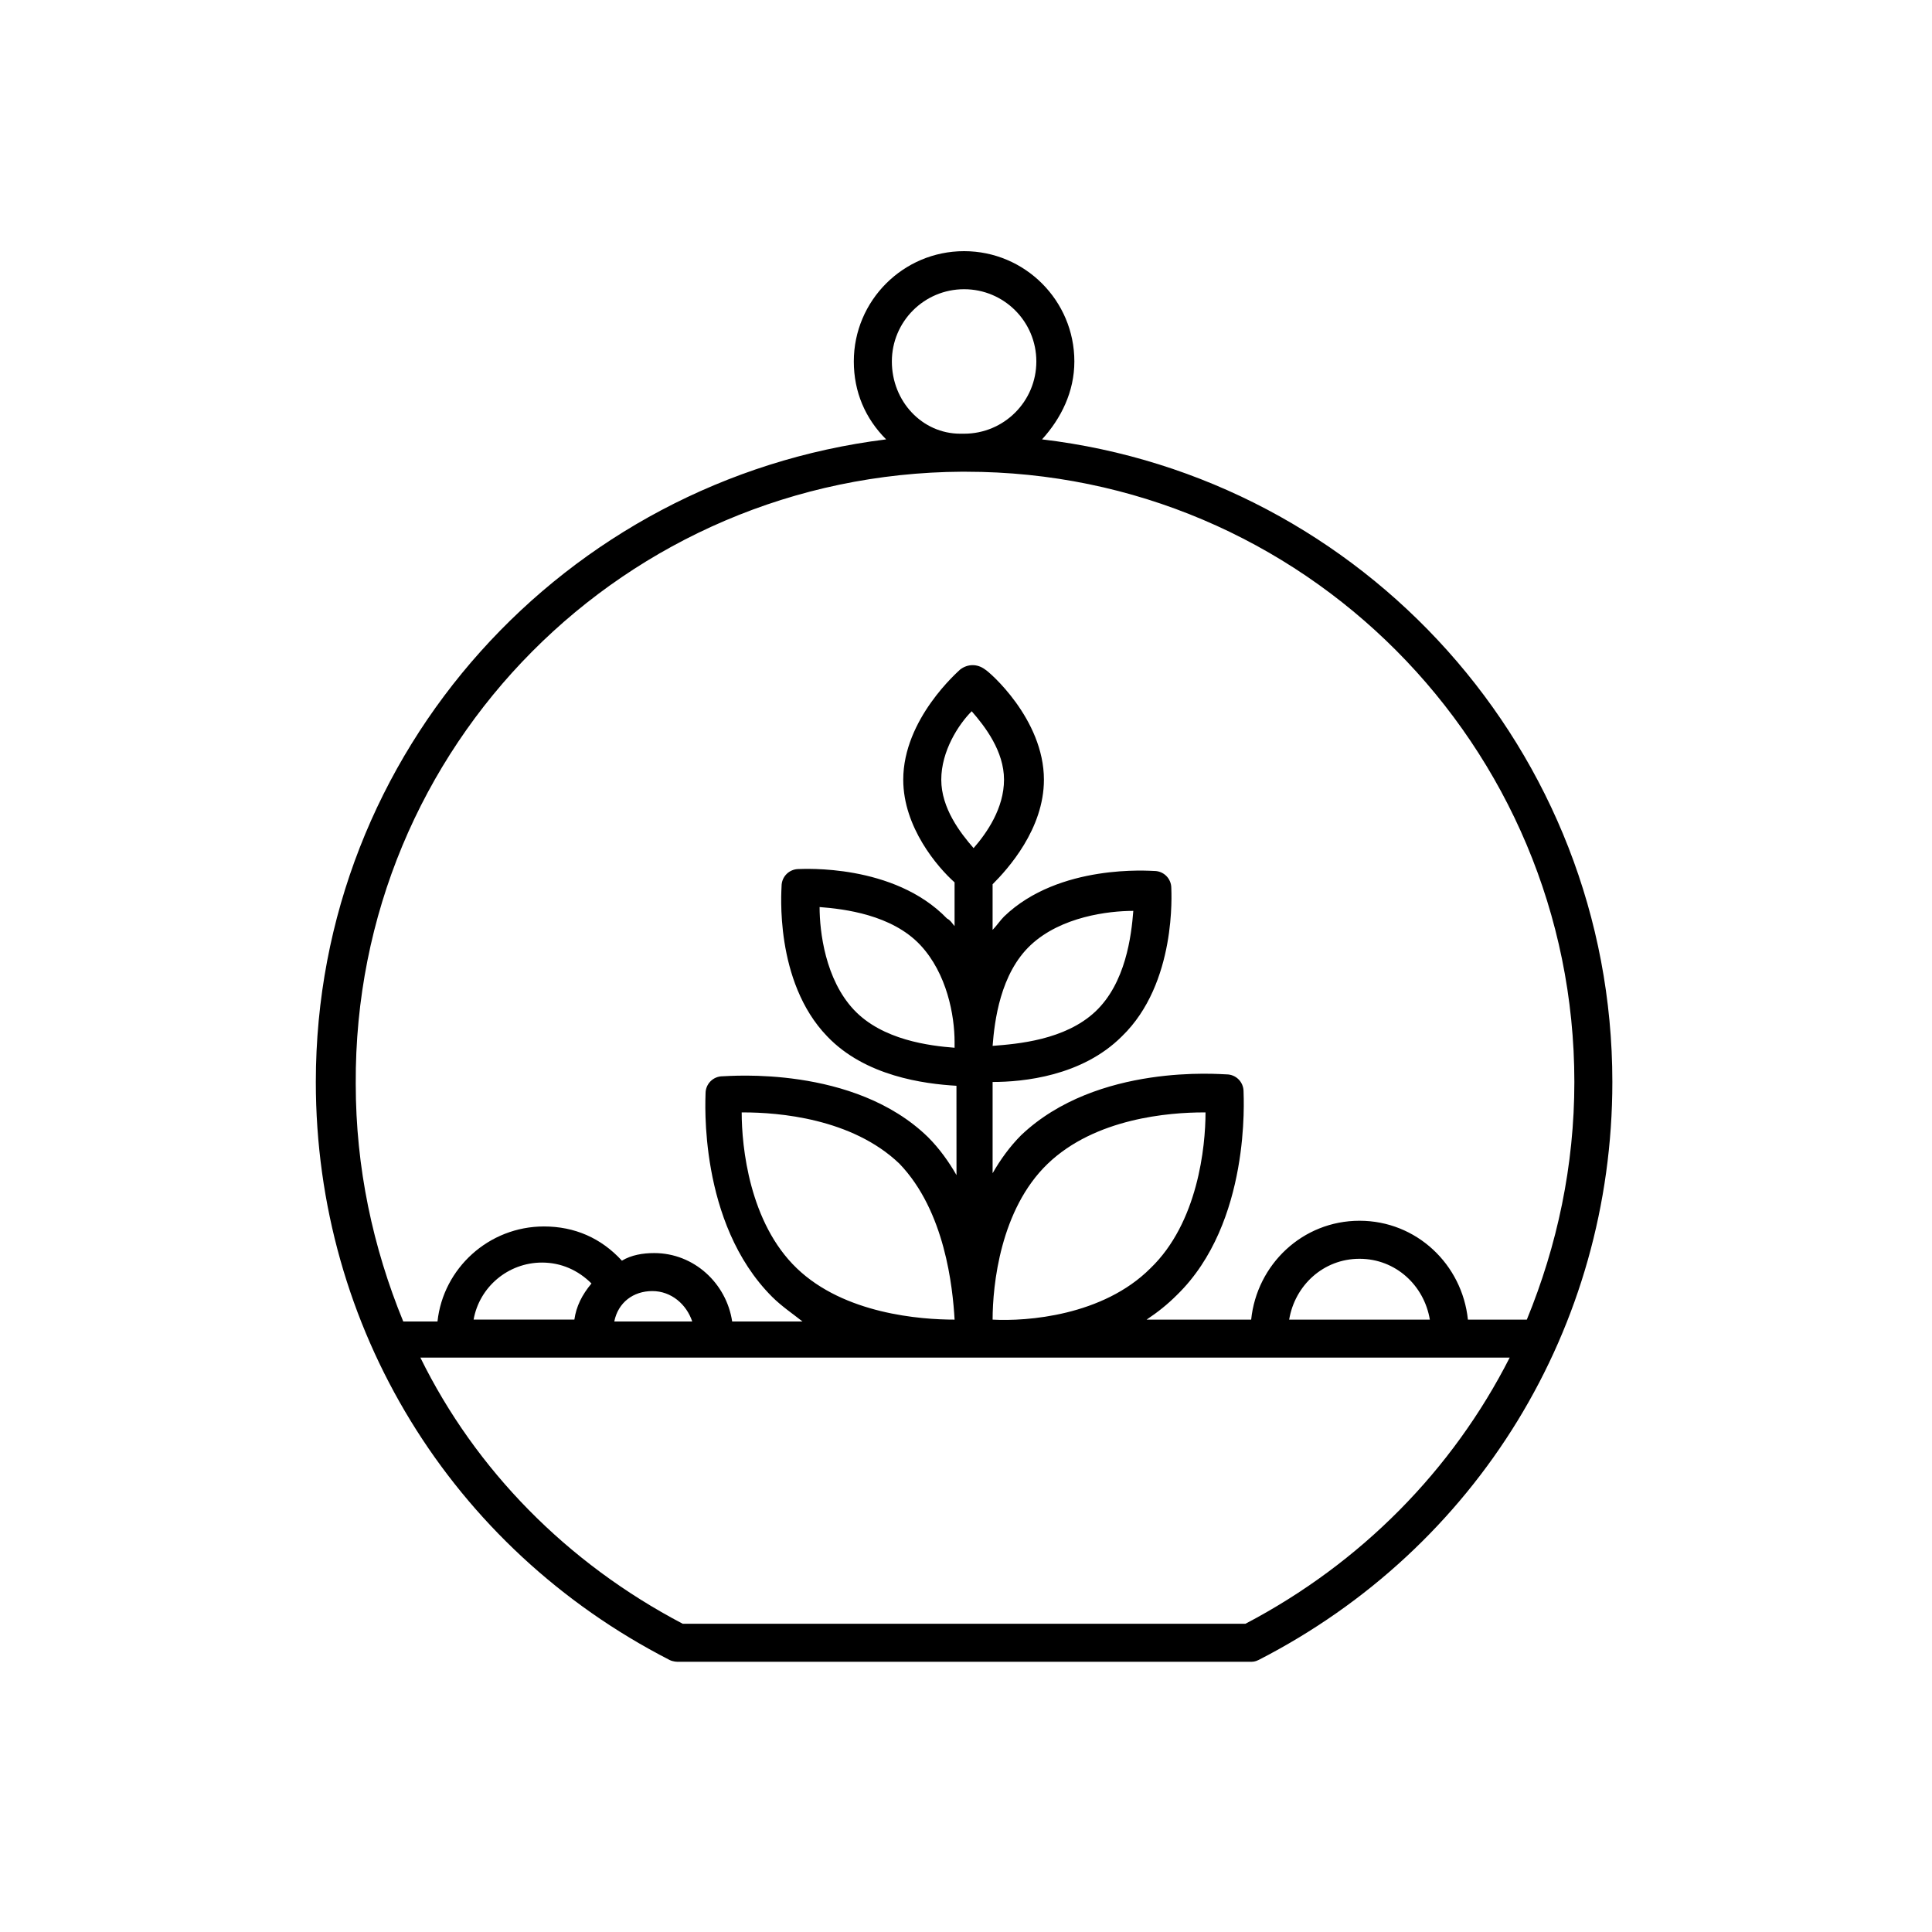 <?xml version="1.0" encoding="UTF-8"?>
<!-- The Best Svg Icon site in the world: iconSvg.co, Visit us! https://iconsvg.co -->
<svg fill="#000000" width="800px" height="800px" version="1.1" viewBox="144 144 512 512" xmlns="http://www.w3.org/2000/svg">
 <path d="m321.4 583.89c1.008 0.504 2.016 0.504 2.519 0.504h150.64 0.504c1.008 0 1.512 0 2.519-0.504 57.938-29.727 93.707-88.168 93.707-153.16 0-87.664-66-160.21-151.14-170.29 5.039-5.543 8.566-12.594 8.566-20.656 0-16.121-13.098-29.223-29.223-29.223-16.121 0-29.223 13.098-29.223 29.223 0 8.062 3.023 15.113 8.566 20.656-85.145 10.578-151.14 82.625-151.14 170.29 0.004 64.992 35.773 123.43 93.711 153.16zm152.66-9.574h-149.13c-30.73-16.121-54.914-40.809-69.527-70.535h288.68c-15.113 29.727-39.297 54.414-70.027 70.535zm-157.19-88.168c5.039 0 9.07 3.527 10.578 8.062h-20.656c1.008-5.039 5.039-8.062 10.078-8.062zm-20.656 7.559h-26.703c1.512-8.566 9.07-15.113 18.137-15.113 5.039 0 9.574 2.016 13.098 5.543-2.516 3.019-4.027 6.043-4.531 9.57zm100.76-72.043c-6.551-0.504-19.145-2.016-26.703-10.078-7.559-8.062-9.07-20.656-9.07-27.207 6.551 0.504 19.145 2.016 26.703 10.078 7.055 7.559 9.07 18.641 9.07 25.695zm5.039-52.902c-3.527-4.031-8.566-10.578-8.566-18.137s4.535-14.609 8.062-18.137c3.527 4.031 8.566 10.578 8.566 18.137-0.004 7.559-4.539 14.105-8.062 18.137zm83.629 124.95c1.512-9.07 9.07-16.121 18.641-16.121 9.574 0 17.129 7.055 18.641 16.121zm-105.29-253.92c0-10.578 8.566-19.145 19.145-19.145s19.145 8.566 19.145 19.145-8.566 19.145-19.145 19.145h-0.504-0.504c-10.078 0.004-18.137-8.562-18.137-19.145zm18.641 29.223s0.504 0 0 0h1.008c89.176 0 161.22 72.547 161.22 161.72 0 22.168-4.535 43.328-12.594 62.977h-15.617c-1.512-14.609-13.602-26.199-28.719-26.199-15.113 0-27.207 11.586-28.719 26.199h-27.711c3.023-2.016 5.543-4.031 8.062-6.551 19.648-19.145 17.633-52.395 17.633-53.906 0-2.519-2.016-4.535-4.535-4.535-1.512 0-34.258-3.023-54.41 16.121-3.023 3.023-5.543 6.551-7.559 10.078v-24.184c8.062 0 23.68-1.512 34.258-12.09 14.609-14.105 13.098-38.289 13.098-39.297 0-2.519-2.016-4.535-4.535-4.535-1.008 0-25.191-2.016-39.801 12.09-1.008 1.008-2.016 2.519-3.023 3.527v-12.09c4.031-4.031 13.602-14.609 13.602-27.711 0-16.121-14.609-28.719-15.617-29.223-2.016-1.512-4.535-1.512-6.551 0-0.504 0.504-15.113 13.098-15.113 29.223 0 12.594 9.07 23.176 13.602 27.207v11.586c-0.504-0.504-1.008-1.512-2.016-2.016-14.105-14.609-38.289-13.098-39.297-13.098-2.519 0-4.535 2.016-4.535 4.535 0 1.008-2.016 25.191 12.09 39.801 10.078 10.578 25.695 12.594 34.258 13.098l0.012 23.68c-2.016-3.527-4.535-7.055-7.559-10.078-19.648-19.145-52.898-16.121-54.41-16.121-2.519 0-4.535 2.016-4.535 4.535 0 1.512-2.016 34.258 17.633 53.906 2.519 2.519 5.543 4.535 8.062 6.551h-18.641c-1.512-10.078-10.078-18.137-20.656-18.137-3.023 0-6.047 0.504-8.566 2.016-5.543-6.047-12.594-9.07-20.656-9.07-14.609 0-26.703 11.082-28.215 25.191h-9.07c-8.062-19.648-12.594-40.809-12.594-62.977-0.5-89.68 71.543-161.72 160.72-162.23zm8.059 224.7c0-9.07 2.016-29.223 14.609-41.312 12.594-12.09 32.242-13.602 41.312-13.602h0.504c0 9.07-2.016 29.223-14.609 41.312-12.594 12.594-32.746 14.105-41.816 13.602zm0-72.547c0.504-6.551 2.016-19.145 10.078-26.703 8.062-7.559 20.656-9.07 27.207-9.07-0.504 6.551-2.016 19.145-10.078 26.703s-20.656 8.566-27.207 9.07zm-10.074 72.547c-9.07 0-29.223-1.512-41.816-13.602-12.594-12.09-14.609-32.242-14.609-41.312h0.504c9.07 0 28.719 1.512 41.312 13.602 12.09 12.594 14.105 32.746 14.609 41.312z"/>
</svg>